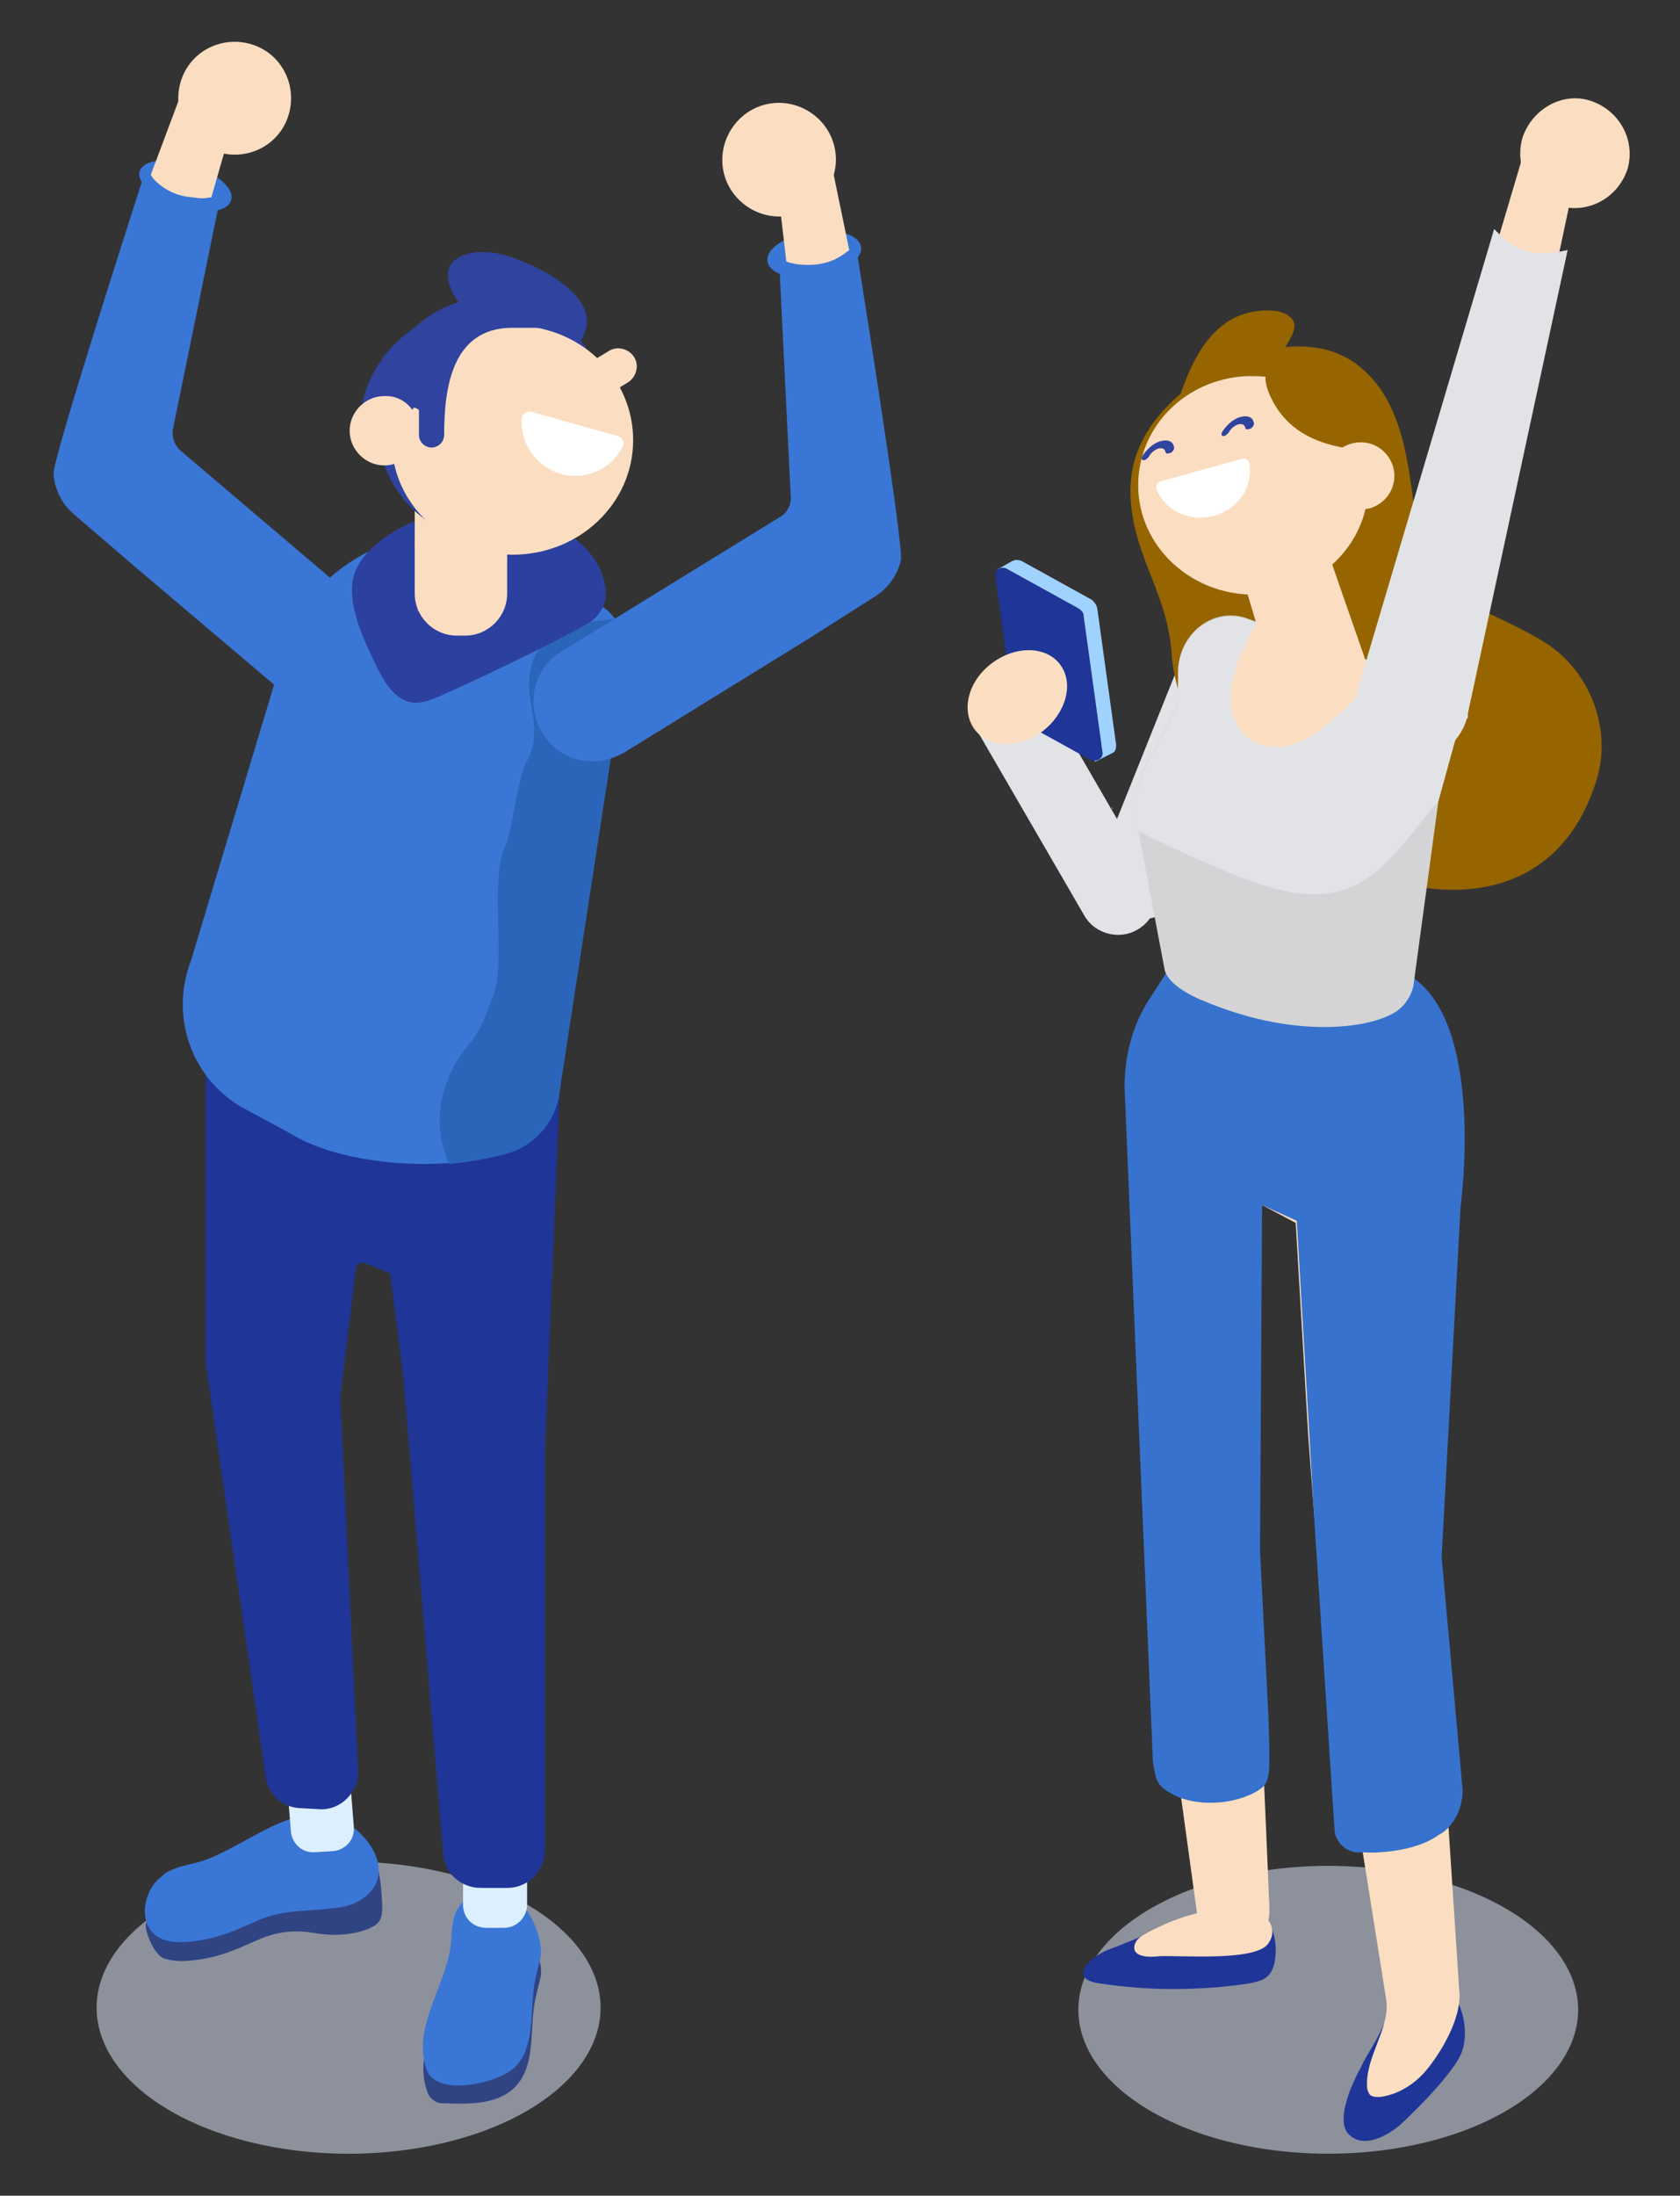 <?xml version="1.0" encoding="utf-8"?>
<!-- Generator: Adobe Illustrator 24.3.0, SVG Export Plug-In . SVG Version: 6.00 Build 0)  -->
<svg version="1.1" id="_レイヤー_1" xmlns="http://www.w3.org/2000/svg" xmlns:xlink="http://www.w3.org/1999/xlink" x="0px"
	 y="0px" viewBox="0 0 160 209" style="enable-background:new 0 0 160 209;" xml:space="preserve">
<rect x="0" y="0" width="160" height="209" fill="#333333" stroke="none"/>
<style type="text/css">
	.st0{opacity:0.58;fill:#CED6E9;}
	.st1{fill:#1F3598;}
	.st2{fill:#FBDEC1;}
	.st3{fill:#3772CE;}
	.st4{fill:#E2E3E7;}
	.st5{fill:#966500;}
	.st6{fill:#A0D2FF;}
	.st7{fill:#D4D4D6;}
	.st8{fill:#DCEFFE;}
	.st9{opacity:0.73;}
	.st10{fill:#FFFFFF;}
	.st11{fill:#2F439F;}
	.st12{fill:#304483;}
	.st13{fill:#3A76D6;}
	.st14{fill:#2B65BA;}
	.st15{fill:#2C409F;}
	.st16{opacity:0.71;}
</style>
<g>
	<g>
		<ellipse class="st0" cx="126.5" cy="191.3" rx="23.8" ry="13.7"/>
		<path class="st1" d="M121.5,185.5c0,1.2-0.2,2.4-1.2,2.9c-0.4,0.2-0.9,0.3-1.4,0.4c-4.7,0.7-9.5,0.7-14.1,0
			c-3.2-0.4-1-2.5,0.7-3.2c0.3-0.1,0.5-0.2,0.8-0.3c1.8-0.7,3.6-1.5,5.4-2.2c2-0.8,4.2-1.7,6.4-1.7c0.3,0,0.5,0,0.8,0.1
			c0.2,0.1,0.4,0.1,0.5,0.3c0.6,0.2,1.2,0.7,1.5,1.3C121.2,183.6,121.5,184.6,121.5,185.5z"/>
		<path class="st1" d="M130.7,194.8c-0.4,0.7-0.8,1.3-1.1,2c-0.4,0.7-0.7,1.4-1,2.1c-0.4,1.1-1.1,3.2-0.2,4.2
			c1.4,1.5,3.7,0.2,4.9-0.8c1.7-1.6,3.3-3.2,4.7-5c0.6-0.8,1.2-1.6,1.4-2.6c0.6-3-1.2-7.2-4.8-6.2c-1.3,0.4-1.9,1.3-2.2,2.5
			C132,192.4,131.4,193.6,130.7,194.8z"/>
		<path class="st2" d="M119.7,106.7l18.2-2.8l0.8,8.9l-2.2,35.9l-0.1,1.2l1.5,23.2c0,0,1.1,16.7,1.1,16.7c0.1,2.4-1.7,5.5-3.2,7.3
			c-1.1,1.3-2.7,2.3-4.4,2.5c-0.4,0-0.8,0-1-0.3c-0.1-0.2-0.2-0.4-0.2-0.6c-0.2-3,2.3-5.7,1.8-8.5l-2.2-13.8l-3.8-24.2l-0.4-2.3
			l-1-13.1l-1.2-20.4l-4.9-2.6l1.4,34l-0.3,3.9v0l1,22.9l0.3,7.1c0,0.4,0,0.7-0.1,1c0,0,0,0,0,0.1c-0.4,1.4-1.5,2.3-2.9,2.2
			l-1.4-0.1c-1.3-0.1-2.4-1.2-2.5-2.7l0-0.1l-1.5-10.9c0,0-3-22.4-3-22.4l-1.1-47L119.7,106.7z"/>
		<path class="st2" d="M120.2,182.1c0.9,0.8,1.4,1.9,0.5,3c-1.4,1.6-8.3,1-10.3,1.1c-0.7,0.1-2.8,0.2-2.3-1.2c0.2-0.5,0.6-0.7,1.1-1
			c1.3-0.7,2.7-1.3,4.1-1.7c0.7-0.2,1.5-0.4,2.2-0.7c0.4-0.2,0.7-0.5,1.1-0.6C117.6,180.7,119.2,181.2,120.2,182.1z"/>
		<path class="st3" d="M107.1,103.5c0-3.1,0.8-6.1,2.5-8.6l2.1-3.3l22.3,1.1c7.6,4.2,5.1,22.2,5.1,22.2l-1.8,33.3l2,22.2
			c0,1.6-0.7,3.2-2,4.1c-0.1,0-0.1,0.1-0.2,0.1h0c-2.4,1.8-6.6,1.8-7.3,1.7l0,0c-1.3,0.2-2.5-0.7-2.7-2l0-0.1l-1.9-29.1l-0.5-8.5
			l-1.2-20.4l-3.3-1.5l-0.2,32.9l0.8,15.7c0.2,6.1,0.2,6.4-1.1,7.2c-2.2,1.3-5.8,1.5-8,0.3c-1.7-0.9-1.6-1.5-1.9-3.1L107.1,103.5z"
			/>
		<path class="st4" d="M108.3,88.5L108.3,88.5c-1.7,1-4,0.4-5-1.3L92.8,69.1c-1-1.7-0.4-4,1.3-5v0c1.7-1,4-0.4,5,1.3l10.5,18.1
			C110.7,85.3,110.1,87.5,108.3,88.5z"/>
		<path class="st4" d="M117.6,60.5l0.4,0.2c2,0.8,3,3.1,2.2,5.1l-7.7,19.2c-0.8,2-3.1,3-5.1,2.2l-0.4-0.2c-2-0.8-3-3.1-2.2-5.1
			l7.7-19.2C113.3,60.6,115.6,59.6,117.6,60.5z"/>
		<g>
			<path class="st5" d="M108,49.9c-0.4-2-0.5-3.9,0-5.9c1-3.7,4-6.6,7.3-8.5c4.3-2.6,10.3-3.8,14.2-0.6c4.4,3.6,4.6,9.8,5.4,14.8
				c1.2,7.8,6.6,7.9,12.3,11.5c4.3,2.7,6.4,8.4,4.8,13.2c-6.8,21.5-39,5.3-40.4-12C111.3,57.4,109,54.4,108,49.9z"/>
			<path class="st5" d="M130.6,42.5l0.3,1.9c0,0,0-0.1-0.1-0.1C130.8,43.7,130.7,43.1,130.6,42.5z"/>
		</g>
		<g>
			<path class="st6" d="M104,57.1l-6.7-3.7c-0.2-0.1-0.4-0.1-0.6-0.1l0,0l0,0c-0.1,0-0.2,0.1-0.3,0.1L95,54.2l1.2,0.7l1.7,12.4
				c0,0.3,0.2,0.6,0.5,0.7l5.1,2.8l0.8,1.7l1.6-0.8l0,0c0.3-0.1,0.4-0.4,0.4-0.8l-1.8-13C104.4,57.5,104.2,57.3,104,57.1z"/>
			<path class="st1" d="M103.8,72.3l-6.7-3.7c-0.3-0.2-0.5-0.4-0.5-0.7l-1.8-13c-0.1-0.7,0.6-1.1,1.2-0.7l6.7,3.7
				c0.3,0.2,0.5,0.4,0.5,0.7l1.8,13C105.1,72.2,104.4,72.6,103.8,72.3z"/>
		</g>
		<g>
			<g>
				<path class="st7" d="M138.6,70.4l-1.6,5.8l-2.4,17.7c-0.3,1.2-1.1,2.2-2.2,2.7c-2.8,1.4-9.6,2.1-17.7-1.3
					c-1.3-0.5-3.6-1.7-3.8-3.1L108.4,79l-0.1-0.3c-0.4-2-0.1-4.2,0.9-6l3-5.7v-3c0-3.6,3.2-6.2,6.4-5.2l1.1,0.4l1.8,0.6l7.8,2.7
					l2.3,0.8l4.4,1.5C138.1,65.6,139.2,68.1,138.6,70.4z"/>
				<path class="st4" d="M138.6,70.4l-1.6,5.8c-0.8,1-1.6,1.9-2.3,2.9c-1.7,2-3.4,4.1-5.7,5.2c-3.8,1.8-8.2,0.3-12.1-1.3
					c-2.4-1-4.8-2.1-7.1-3.2c-0.5-0.2-1-0.5-1.4-0.7l-0.1-0.3c-0.4-2-0.1-4.2,0.9-6l3-5.7v-3c0-3.6,3.2-6.2,6.4-5.2l1.1,0.4l1.8,0.6
					l7.8,2.7l2.3,0.8l4.4,1.5C138.1,65.6,139.2,68.1,138.6,70.4z"/>
			</g>
			<path class="st2" d="M131.5,63.4c-1.1,1.8-2.6,3.4-4.2,4.8c-1.2,1.1-2.5,2.1-4,2.6c-1.5,0.5-3.3,0.4-4.5-0.6
				c-1-0.8-1.5-2.1-1.6-3.4c-0.1-1.3,0.3-2.6,0.7-3.8c0.5-1.3,1.1-2.5,1.8-3.7l1.8,0.6l7.8,2.7L131.5,63.4z"/>
		</g>
		<path class="st8" d="M105.9,76.8L106,77c0,0-0.1,0-0.1,0C106,77,105.9,76.9,105.9,76.8z"/>
		<g>
			<path class="st2" d="M99.3,69.6c-2.3,1.7-5.2,1.6-6.5-0.2c-1.3-1.8-0.6-4.6,1.7-6.3c2.3-1.7,5.2-1.6,6.5,0.2
				C102.3,65.1,101.5,67.9,99.3,69.6z"/>
		</g>
		<path class="st5" d="M124.2,35.4c-0.6,0.2-1.4,0.3-1.9-0.2c-0.6-0.6-0.3-1.6,0.2-2.3c0.4-0.7,1-1.6,0.7-2.3c-0.3-0.6-1-0.9-1.7-1
			c-1.6-0.2-3.4,0.2-4.7,1.1c-2.2,1.5-3.4,4.1-4.3,6.6c-0.1,0.3-0.2,0.7,0,0.9c0.1,0.2,0.4,0.2,0.6,0.2c3.4,0.5,7-0.3,9.8-2.2
			L124.2,35.4z"/>
		<path class="st5" d="M110.7,45.4c0,6.1,4.7,11.1,10.5,11.1c2.3,0,4.4-0.8,6.2-2.1c2.6-2,4.3-5.3,4.3-9c0-0.8-0.1-1.6-0.2-2.3
			c-0.2-1.2-0.7-2.4-1.3-3.4c-1-1.7-2.3-3.1-4-4c-1.5-0.9-3.2-1.3-5-1.3c-0.2,0-0.4,0-0.7,0c-1.4,0.1-2.8,0.5-4,1.1
			C113.1,37.3,110.7,41.1,110.7,45.4z"/>
		<g id="XMLID_1_">
			<polygon class="st2" points="130.5,64.3 120.9,63.6 120.9,63.5 118.3,54.8 118,53.8 126,50.9 126.2,51.7 127,54.1 130.1,63 			
				"/>
			<g class="st9">
				<polygon class="st2" points="126.2,51.7 118,53.8 118.3,54.8 120.9,63.5 127,54.1 				"/>
			</g>
		</g>
		<path class="st2" d="M108.4,46.2c0,5.7,4.9,10.4,11,10.4c2.4,0,4.6-0.7,6.4-2c2.7-1.9,4.5-4.9,4.5-8.4c0-5.7-4.9-10.4-10.9-10.4
			c-0.2,0-0.5,0-0.7,0C112.9,36.1,108.4,40.6,108.4,46.2z"/>
		<path class="st5" d="M127.4,42.5c-2.8-0.6-5.3-2-6.6-5.2c-0.2-0.6-0.4-1.3-0.2-1.9c0.7-1.7,5.5,0.3,5.5,2v-1.9
			c2.8,1.5,4.8,4.2,5.5,7.4C130.1,42.9,128.7,42.8,127.4,42.5z"/>
		<path class="st2" d="M126.4,45.3c0,1.7,1.4,3.2,3.2,3.2c1.7,0,3.2-1.4,3.2-3.2c0-1.7-1.4-3.2-3.2-3.2
			C127.8,42.1,126.4,43.5,126.4,45.3z"/>
		<path class="st10" d="M115.6,49.1c-2.2,0.6-4.5-0.4-5.4-2.4c-0.2-0.4,0-0.8,0.4-0.9l7.6-2.1c0.4-0.1,0.8,0.1,0.8,0.5
			C119.3,46.4,117.9,48.5,115.6,49.1z"/>
		<g>
			<g>
				<path class="st11" d="M109,43.8c0.1,0,0.3-0.2,0.4-0.3c0.2-0.4,0.6-0.7,0.9-0.8c0.4-0.1,0.6,0,0.7,0.3c0,0.2,0.2,0.2,0.5,0.1
					c0.2-0.1,0.4-0.4,0.3-0.6c-0.1-0.5-0.6-0.7-1.3-0.5c-0.7,0.2-1.3,0.8-1.7,1.4c-0.1,0.2-0.1,0.4,0.1,0.4
					C108.9,43.8,109,43.8,109,43.8z"/>
			</g>
			<g>
				<path class="st11" d="M116.6,41.5c0.1,0,0.3-0.2,0.4-0.3c0.2-0.4,0.6-0.7,0.9-0.8c0.4-0.1,0.6,0,0.7,0.3c0,0.2,0.2,0.2,0.5,0.1
					c0.2-0.1,0.4-0.4,0.3-0.6c-0.1-0.5-0.6-0.7-1.3-0.5c-0.7,0.2-1.3,0.8-1.7,1.4c-0.1,0.2-0.1,0.4,0.1,0.4
					C116.5,41.5,116.5,41.5,116.6,41.5z"/>
			</g>
		</g>
		<path class="st2" d="M133.5,71.5c2.5,0.5,4.8-1,5.5-3.3c0-0.1,0-0.2,0.1-0.4l9.3-43.3l1-4.7l1.1-5.3l-2.4-1.9
			c-1-0.8-2.4-0.2-2.7,1L130,65.5C129.2,68.2,130.8,70.9,133.5,71.5z"/>
		<path class="st2" d="M148.5,19.6c2.8,0.8,5.6-0.8,6.5-3.5c0.8-2.8-0.8-5.6-3.5-6.5s-5.6,0.8-6.5,3.5
			C144.2,15.9,145.7,18.8,148.5,19.6z"/>
		<path class="st4" d="M129.4,65.3l12.9-43.5l0.8,0.8c1,1,2.3,1.5,3.9,1.5c0.5,0,0.9,0,1.3-0.1l1-0.2l-9.5,44.1c0,0,0,0.1,0,0.2
			c0,0.1,0,0.3-0.1,0.3c-0.7,2.4-2.8,3.9-5.2,3.9c-0.4,0-0.8,0-1.2-0.1c-1.5-0.3-2.7-1.2-3.4-2.5C129.1,68.4,128.9,66.8,129.4,65.3z
			"/>
	</g>
	<g>
		<ellipse class="st0" cx="33.2" cy="191.1" rx="24" ry="13.9"/>
		<g>
			<g>
				<path class="st12" d="M34.1,175.1c2.1,1.2,2.2,4.2,2.3,6.3c0,0.6,0,1.2-0.4,1.6c-0.2,0.3-0.6,0.4-0.9,0.6
					c-1.6,0.6-3.4,0.7-5.1,0.4c-1.8-0.3-3.3-0.2-5.1,0.5c-1.2,0.5-2.4,1.1-3.7,1.5c-0.9,0.3-1.9,0.5-2.9,0.6
					c-0.9,0.1-1.8,0.1-2.7-0.2c-0.8-0.3-1.6-2-1.7-2.9c-0.1-0.8,0.3-0.6,0.8-1.1c0.5-0.6,1.2-0.9,1.9-1.3c2.8-1.5,5.7-2.9,8.7-4.1
					c2-0.8,4-1.6,6.1-2c1.1-0.3,2.5-0.3,3.1,0.6L34.1,175.1z"/>
				<path class="st13" d="M16.1,178.1c0.8-0.4,1.7-0.6,2.6-0.8c3.9-1,8.5-5.4,12.6-4.5c3.2,0.7,6.8,5.2,3.4,7.8
					c-1.3,1-2.6,1-4.7,1.2c-1.8,0.1-3.5,0.2-5.2,0.9c-1.2,0.5-2.4,1.1-3.7,1.5c-0.9,0.3-1.9,0.5-2.9,0.6c-0.9,0.1-1.8,0.1-2.7-0.2
					c-2.5-1-2-4.6-0.1-6C15.7,178.3,15.9,178.2,16.1,178.1z"/>
				<path class="st12" d="M49.8,182c0.1,2.1,2,4,1.7,6.1c-0.1,0.6-0.3,1.1-0.4,1.7c-0.8,2.9,0.1,6.6-2,8.8c-1.6,1.7-4.3,1.7-6.7,1.6
					c-0.4,0-0.8,0-1.1-0.3c-0.4-0.2-0.6-0.7-0.7-1.1c-1.3-4.1,2.3-8.2,2.5-12.5c0.1-1.1-0.1-2.4,0.7-3.1c0.4-0.4,0.9-0.5,1.4-0.7
					c1.6-0.5,3.4-0.6,5-0.4L49.8,182z"/>
				<path class="st13" d="M43,184.4c0.1-3.2,1.2-4.3,4.5-3.9c0.6,0.1,1.2,0.1,1.7,0.4c1.4,0.8,2.5,3.8,2.3,5.3
					c-0.1,0.6-0.3,1.1-0.4,1.7c-0.8,2.9,0.1,6.6-2,8.8c-1.5,1.6-7.7,3-8.5,0.2C39.2,192.7,42.8,188.7,43,184.4z"/>
			</g>
			<path class="st8" d="M30,176.3l1.7-0.1c1.2-0.1,2.1-1.1,2-2.3l-0.5-6.3c-0.1-1.2-1.1-2.1-2.3-2l-1.7,0.1c-1.2,0.1-2.1,1.1-2,2.3
				l0.5,6.3C27.8,175.5,28.8,176.4,30,176.3z"/>
			<path class="st8" d="M46.3,183.5H48c1.2,0,2.2-1,2.2-2.2v-6.3c0-1.2-1-2.2-2.2-2.2h-1.7c-1.2,0-2.2,1-2.2,2.2v6.3
				C44.1,182.6,45.1,183.5,46.3,183.5z"/>
			<path class="st1" d="M32.4,82.1l15.2,5.3l6.1,6.9L51.9,138v38.1c0,2-1.6,3.6-3.6,3.6h-2.5c-1.9,0-3.5-1.4-3.6-3.3l-3.8-45.5
				l-1.2-9.4c0-0.2-0.2-0.4-0.3-0.4l-2.2-0.9c-0.3-0.1-0.7,0.1-0.8,0.5L32.4,133l1.7,35.5c0.1,2.1-1.7,3.9-3.8,3.7l-1.8-0.1
				c-1.7-0.1-3-1.4-3.2-3l-5.7-39.3V88.9L32.4,82.1z"/>
			<g>
				<g>
					<path class="st13" d="M22,19.1c-0.4,1.1-2.6,1.4-5,0.6c-2.4-0.8-4-2.3-3.7-3.4c0.4-1.1,2.6-1.4,5-0.6
						C20.7,16.5,22.4,18,22,19.1z"/>
				</g>
				<g>
					<path class="st2" d="M20.5,14.4c2.8,1,5.9-0.4,6.9-3.2c1-2.8-0.4-5.9-3.2-6.9s-5.9,0.4-6.9,3.2C16.3,10.3,17.7,13.4,20.5,14.4z
						"/>
				</g>
				<g>
					<path class="st2" d="M22.9,9.3l-2.4-2.1c-1-0.9-2.4-0.4-2.9,0.8l-3.3,8.8l0.2,0.3c1,1.1,2.3,1.7,3.9,1.8c0.5,0,0.9,0,1.4,0
						l0.3,0l1.2-4.2L22.9,9.3z"/>
				</g>
				<g>
					<path class="st13" d="M35.8,58.7L17.2,42.9c-0.6-0.5-0.9-1.4-0.7-2.2l4.5-22l-0.8,0.1l-0.3,0c-0.4,0.1-0.9,0.1-1.4,0
						c-1.6-0.1-2.9-0.7-3.9-1.8l-0.2-0.3l-0.5-0.6c0,0-8.9,27.5-8.8,29c0.1,1.5,0.8,2.9,2,3.9l5.7,4.9l15.7,13.3
						c1.1,0.9,2.4,1.4,3.7,1.4c1.6,0,3.2-0.7,4.3-2C38.4,64.3,38.2,60.8,35.8,58.7z"/>
				</g>
			</g>
			<g>
				<path class="st10" d="M49.3,64.9L45.1,69l-5.7-5.7L33.8,69l-4.1-4.1c1.2-1.3,2.8-2.1,4.6-2.3h2.3L44,63
					C46,63.1,47.8,63.8,49.3,64.9z"/>
			</g>
			<g>
				<g>
					<path class="st13" d="M27.3,61.2l-9.1,30.2c-2.1,5.4,0.1,11.5,5.2,14.2l4.1,2.2c3.8,2.4,10.1,3.3,15.3,2.9
						c1.8-0.2,3.7-0.5,5.5-1l0,0c2.5-0.7,4.4-2.8,4.9-5.3l6.3-41c0.4-1.7,0-3.3-1-4.6c-0.4-0.5-0.8-0.9-1.4-1.2l-2.9-1.8l-0.8-0.5
						c-2.1-1.5-6.6-3.1-10.9-3.6c-0.8-0.1-1.7-0.1-2.5-0.1c-1.8,0-3.4,0.2-4.7,0.8C31.4,54.3,28.3,57.6,27.3,61.2z"/>
				</g>
				<g>
					<path class="st14" d="M42.8,110.8c1.8-0.2,3.7-0.5,5.5-1l0,0c2.5-0.7,4.4-2.8,4.9-5.3l6.3-41c0.4-1.7,0-3.3-1-4.6
						c-0.8,0.1-1.5,0.2-2.3,0.3c-0.2,0-0.5,0.1-0.7,0.2c-1.1,0.2-2.2,0.6-3,1.2c-2.1,1.5-2.3,4-2,5.9c0.3,2,0.8,4.1-0.4,6.1
						c-0.8,1.4-1.3,6.5-2,8c-1.5,3.1,0.1,10.9-1.1,14.1c-0.7,1.8-1.1,3.3-2.5,4.9C41.6,103.2,41.2,107.5,42.8,110.8z"/>
				</g>
			</g>
			<g>
				<path class="st15" d="M57.7,56.6c0-0.6-0.1-1.2-0.3-1.8c-1.2-3.5-5.1-5.4-8.8-6c-2.9-0.5-6-0.4-8.8,0.7
					c-2.2,0.8-5.4,2.8-6.1,5.3c-0.8,2.7,1.2,6.7,2.4,9.1c0.7,1.4,1.8,2.9,3.4,3c0.8,0,1.6-0.3,2.3-0.6c4.5-2,9-4.2,13.4-6.5
					c0.7-0.4,1.5-0.8,1.9-1.5C57.5,57.8,57.7,57.2,57.7,56.6z"/>
			</g>
			<g>
				<path class="st2" d="M48.3,46.2v10.3c0,2.2-1.8,4-4,4h-0.8c-2.2,0-4-1.8-4-4V46.2H48.3z"/>
			</g>
			<g class="st16">
				<path class="st2" d="M39.8,58.2l2.9-4.1l0.5-0.8l3.8-5.5l0.8-1.1l-0.7,0l-3.4,0.2c-1.4,1.5-3,2.9-4.2,4.5L39.8,58.2z"/>
			</g>
			<g>
				<path class="st11" d="M55.8,31.3c-2.3,8.1-16.5-3.5-12.4-6.6c1.1-0.8,2.5-0.8,3.9-0.6C49.9,24.6,56.8,27.6,55.8,31.3z"/>
			</g>
			<g>
				<path class="st11" d="M57.8,39.8c0,6.4-4.9,11.7-11,11.7c-2.4,0-4.7-0.8-6.5-2.2c-2.8-2.1-4.5-5.6-4.5-9.4
					c0-0.8,0.1-1.6,0.2-2.4c0.3-1.3,0.7-2.5,1.3-3.6c1-1.8,2.5-3.2,4.2-4.2c1.6-0.9,3.4-1.4,5.3-1.4c0.2,0,0.5,0,0.7,0
					c1.5,0.1,2.9,0.5,4.2,1.2C55.3,31.2,57.8,35.2,57.8,39.8z"/>
			</g>
			<g>
				<path class="st2" d="M60.3,41.9c0,6-5.1,10.9-11.5,10.9c-2.5,0-4.9-0.8-6.8-2.1c-2.9-2-4.7-5.2-4.7-8.8c0-6,5.1-10.9,11.5-10.9
					c0.2,0,0.5,0,0.7,0C55.6,31.3,60.3,36.1,60.3,41.9z"/>
			</g>
			<g>
				<path class="st2" d="M60.4,34L60.4,34c0.5,0.8,0.2,1.9-0.6,2.4l-5.1,3.1c-0.8,0.5-1.9,0.2-2.4-0.6l0,0c-0.5-0.8-0.2-1.9,0.6-2.4
					l5.1-3.1C58.8,32.9,59.9,33.2,60.4,34z"/>
			</g>
			<g>
				<path class="st11" d="M39.3,39c0.1-0.7,1.2,0.8,1.7,0.3l0.1-3c0,0,0.1,0,0.1-0.1c0.2-2.6,1.9-5.4,4.1-6.5l-3.9,1.3l-1.1,1.7v-2
					c-2.9,1.6-5.1,4.4-5.8,7.7l4.1,0V39H39.3z"/>
			</g>
			<g>
				<path class="st2" d="M39.9,41c0,1.8-1.5,3.3-3.3,3.3c-1.8,0-3.3-1.5-3.3-3.3c0-1.8,1.5-3.3,3.3-3.3C38.4,37.6,39.9,39.1,39.9,41
					z"/>
			</g>
			<g>
				<path class="st11" d="M51.8,31.2c0,0-3,0-3,0c-5.8,0-6.5,5.8-6.5,10.2c0,0.7-0.6,1.2-1.2,1.2c-0.6,0-1.2-0.5-1.2-1.2v-4
					c-0.8,0.1-1.6,0.1-1.6-0.1c0-0.1-0.4-1-0.9-2.2c1-1.8,2.5-3.2,4.2-4.2c1.6-0.9,3.4-1.4,5.3-1.4c0.2,0,0.5,0,0.7,0
					c1.5,0.1,2.9,0.7,4.2,1.3L51.8,31.2z"/>
			</g>
			<g>
				<path class="st10" d="M53.4,45.1c2.4,0.7,4.9-0.5,5.9-2.6c0.2-0.4,0-0.9-0.5-1l-8.2-2.3c-0.4-0.1-0.9,0.2-0.9,0.6
					C49.5,42.1,51,44.4,53.4,45.1z"/>
			</g>
			<g>
				<g>
					<path class="st13" d="M73.1,24.9c0.2,1.2,2.3,1.8,4.8,1.4s4.3-1.7,4.1-2.8c-0.2-1.2-2.3-1.8-4.8-1.4
						C74.7,22.5,72.9,23.7,73.1,24.9z"/>
				</g>
				<g>
					<path class="st2" d="M75.3,20.5c-2.9,0.6-5.8-1.3-6.4-4.2c-0.6-2.9,1.3-5.8,4.2-6.4c2.9-0.6,5.8,1.3,6.4,4.2
						C80.1,17,78.2,19.9,75.3,20.5z"/>
				</g>
				<g>
					<path class="st2" d="M73.6,15.1l2.7-1.7c1.1-0.7,2.5,0,2.7,1.3l1.9,9.2l-0.3,0.2c-1.1,0.9-2.5,1.3-4.1,1.2
						c-0.5,0-0.9-0.1-1.3-0.2l-0.3-0.1l-0.5-4.3L73.6,15.1z"/>
				</g>
				<g>
					<path class="st13" d="M53.5,62l20.8-12.8c0.7-0.4,1.1-1.2,1-2.1l-1.1-22.4l0.7,0.2l0.3,0.1c0.4,0.1,0.9,0.2,1.3,0.2
						c1.6,0.1,3-0.3,4.1-1.2l0.3-0.2l0.6-0.5c0,0,4.6,28.6,4.3,30c-0.3,1.4-1.2,2.7-2.5,3.5l-6.3,4L59.5,71.6
						c-1.2,0.7-2.6,1-3.9,0.8c-1.6-0.2-3-1.1-3.9-2.6C50,67.1,50.8,63.6,53.5,62z"/>
				</g>
			</g>
		</g>
	</g>
</g>
</svg>

